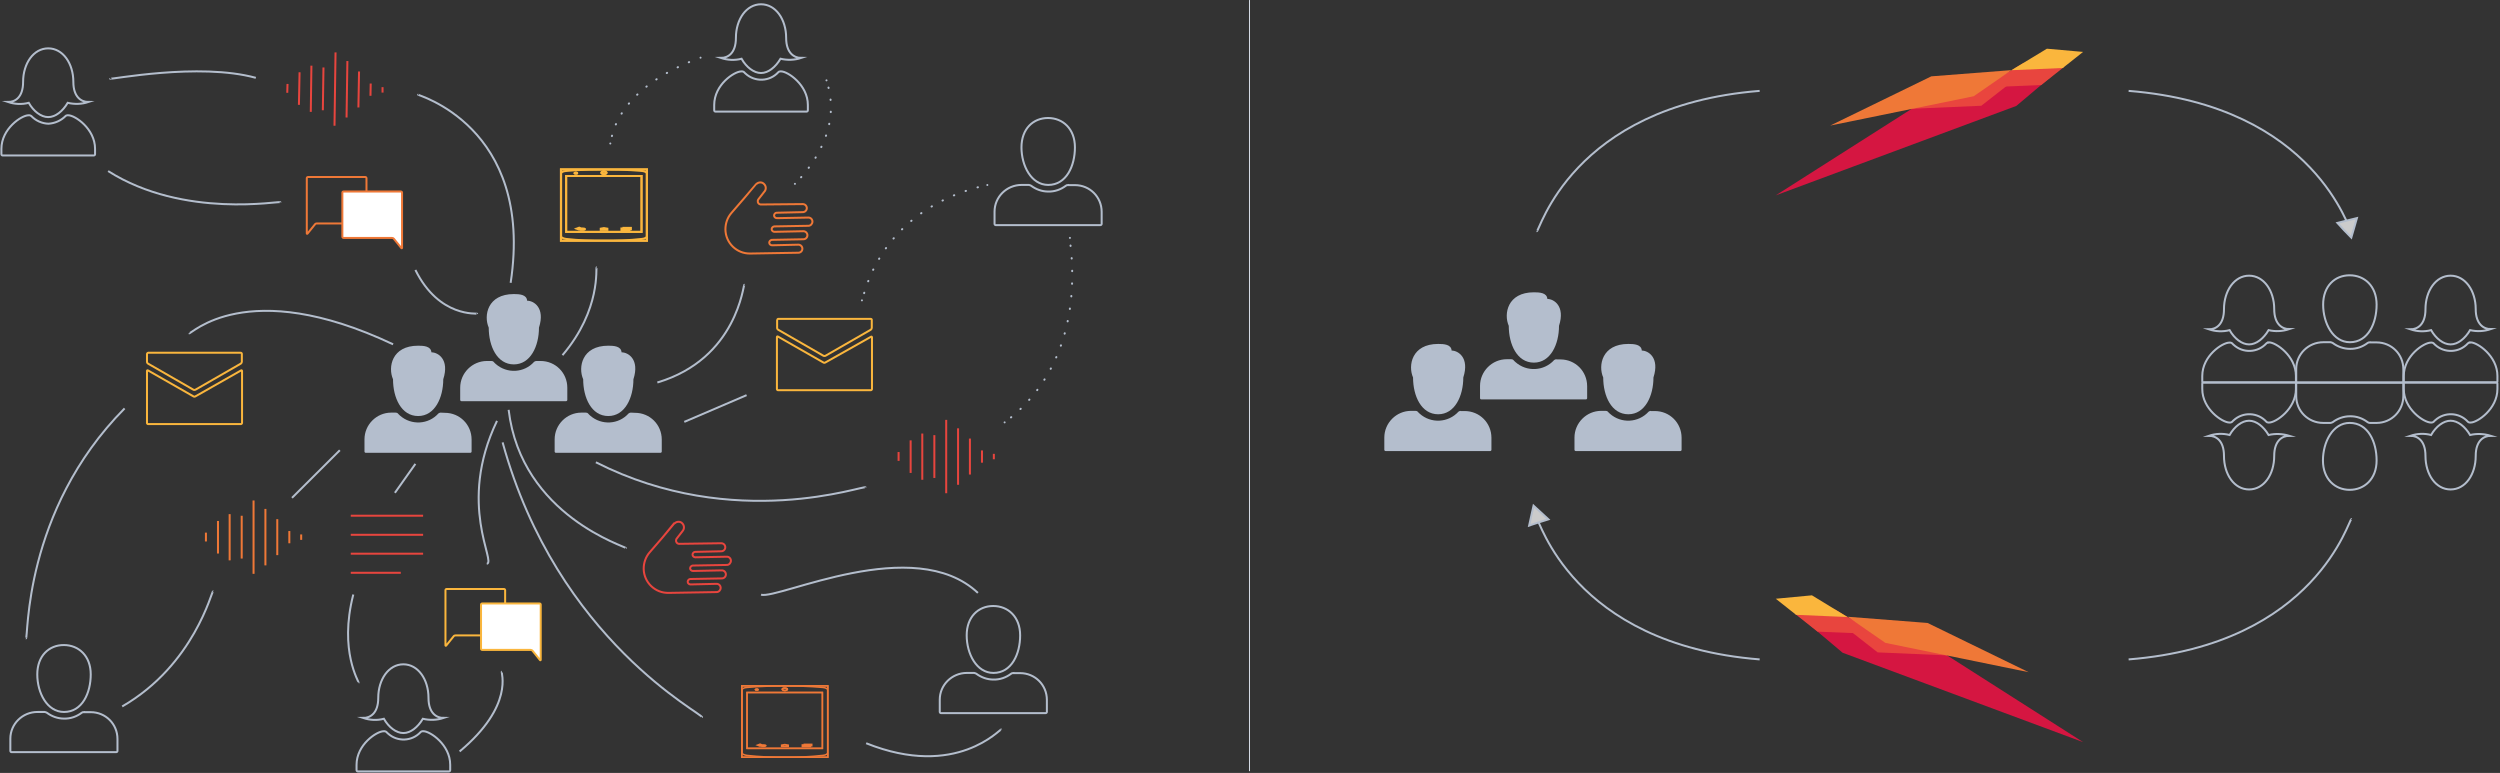 <?xml version="1.0" encoding="utf-8"?>
<!-- Generator: Adobe Illustrator 26.5.0, SVG Export Plug-In . SVG Version: 6.00 Build 0)  -->
<svg version="1.1" id="Ebene_1" xmlns="http://www.w3.org/2000/svg" xmlns:xlink="http://www.w3.org/1999/xlink" x="0px" y="0px"
	 viewBox="0 0 1244 384.6" style="enable-background:new 0 0 1244 384.6;" xml:space="preserve">
<rect x="0" y="0" width="1244" height="384.6" fill="#333333" stroke="none"/>
<style type="text/css">
	.st0{fill:#D4DAE4;}
	.st1{fill:#B4BECD;}
	.st2{fill:none;stroke:#B4BECD;stroke-miterlimit:10;}
	.st3{fill:#CBCBCB;stroke:#B4BECD;stroke-miterlimit:10;}
	.st4{fill:#CCCCCC;stroke:#E8453E;stroke-linecap:square;}
	.st5{fill:none;stroke:#EF7837;stroke-miterlimit:10;}
	.st6{fill:none;stroke:#FAB63D;stroke-miterlimit:10;}
	.st7{fill:#CCCCCC;stroke:#E8453E;stroke-linecap:square;stroke-miterlimit:10;}
	.st8{fill:none;stroke:#B4BECD;stroke-linecap:round;stroke-linejoin:round;}
	.st9{fill:none;stroke:#B4BECD;stroke-linecap:round;stroke-linejoin:round;stroke-dasharray:0.195,5.856;}
	.st10{fill:none;stroke:#B4BECD;stroke-linecap:round;stroke-linejoin:round;stroke-dasharray:0.203,6.085;}
	.st11{fill:#FFFFFF;stroke:#FAB63D;stroke-miterlimit:10;}
	.st12{fill:none;stroke:#E8453E;stroke-miterlimit:10;}
	.st13{fill:none;stroke:#B4BECD;stroke-linecap:round;stroke-linejoin:round;stroke-dasharray:0.2,6.014;}
	.st14{clip-path:url(#SVGID_00000163763725852359144080000001149994659526885823_);}
	.st15{clip-path:url(#SVGID_00000119096242531516861250000006870673618064284328_);}
	.st16{fill:none;stroke:#EF7837;stroke-width:0.75;stroke-miterlimit:10;}
	.st17{fill:none;stroke:#B4BECD;stroke-linecap:round;stroke-linejoin:round;stroke-dasharray:0.197,5.908;}
	.st18{fill:#CCCCCC;stroke:#EF7837;stroke-linecap:square;}
	.st19{fill:#FFFFFF;stroke:#EF7837;stroke-miterlimit:10;}
	.st20{fill-rule:evenodd;clip-rule:evenodd;fill:#D51641;}
	.st21{fill-rule:evenodd;clip-rule:evenodd;fill:#E9453E;}
	.st22{fill-rule:evenodd;clip-rule:evenodd;fill:#E8453E;}
	.st23{fill-rule:evenodd;clip-rule:evenodd;fill:#EF7837;}
	.st24{fill-rule:evenodd;clip-rule:evenodd;fill:#FAB63D;}
</style>
<g id="GRAFIK_communication-chart_V2" transform="translate(-0.3 -1.876)">
	<rect id="Rechteck_441" x="621.8" y="1.9" class="st0" width="0.5" height="383.7"/>
	<g id="Gruppe_1495" transform="translate(736.761 147.324)">
		<path id="Pfad_1421" class="st1" d="M38,33.3c-0.4,0-0.8,0.2-1.1,0.4c-5.1,5.6-13.7,6-19.3,1c-0.3-0.3-0.7-0.6-1-1
			c-0.3-0.3-0.7-0.4-1.1-0.4h-2.2C6,33.3,0,39.3,0,46.6c0,0,0,0,0,0.1v6c0,0.3,0.3,0.6,0.6,0.6h52.1c0.3,0,0.6-0.3,0.6-0.6v-6
			c0-7.4-5.9-13.3-13.3-13.3c0,0,0,0-0.1,0H38z"/>
		<path id="Pfad_1422" class="st1" d="M33.5,3.3C33.3,0.2,29.6,0,26.8,0C13.6,0,11.7,10.8,14.3,16.7c0,9.2,4.1,18.3,12.5,18.3
			c8.3,0,12.5-9.1,12.5-18.3C42.5,6.8,36.7,3.3,33.5,3.3z"/>
	</g>
	<g id="Gruppe_1496" transform="translate(1096.15 139.052)">
		<path id="Pfad_1423" class="st2" d="M32.8,33.3c-0.4,0-0.7,0.2-0.9,0.4c-4.3,4.7-11.6,5-16.3,0.7c-0.3-0.2-0.5-0.5-0.7-0.7
			c-0.3-0.2-0.6-0.4-0.9-0.4h-0.5C10,33.3,0,39.9,0,49.9v2.7c0,0.3,0.3,0.6,0.6,0.6H46c0.3,0,0.6-0.3,0.6-0.6v-2.7
			c0-10-10-16.7-13.3-16.7H32.8z"/>
		<path id="Pfad_1424" class="st2" d="M43.3,26.6c-3.3,0-7.5-2.2-7.5-10C35.8,7.5,30.6,0,23.3,0S10.8,7.5,10.8,16.7
			c0,7.8-4.1,10-7.5,10c3.3,1.1,6.9,1.3,10.3,0.4c2.4,4.2,6.1,7.1,9.7,7.1s7.2-2.9,9.7-7.1C36.4,27.9,40,27.7,43.3,26.6z"/>
	</g>
	<g id="Gruppe_1497" transform="translate(1142.898 138.864)">
		<path id="Pfad_1425" class="st2" d="M36.6,33.3c-0.4,0-0.8,0.2-1.1,0.4c-2.5,1.9-5.6,3-8.8,2.9c-3.1,0-6.1-1.1-8.5-2.9
			c-0.3-0.2-0.7-0.3-1.1-0.4h-3.6C6,33.3,0,39.3,0,46.6c0,0,0,0,0,0.1v6c0,0.3,0.3,0.6,0.6,0.6h52.1c0.3,0,0.6-0.3,0.6-0.6v-6
			c0-7.4-5.9-13.3-13.3-13.3c0,0,0,0-0.1,0H36.6z"/>
		<path id="Pfad_1426" class="st2" d="M40,14.6c0,9.2-4.2,18.7-13.3,18.7c-8.4,0-13.3-9.5-13.3-18.7S19.2,0,26.6,0S40,5.4,40,14.6z"
			/>
	</g>
	<g id="Gruppe_1498" transform="translate(1196.415 139.052)">
		<path id="Pfad_1427" class="st2" d="M32.8,33.3c-0.4,0-0.7,0.2-0.9,0.4c-4.3,4.7-11.6,5-16.3,0.7c-0.3-0.2-0.5-0.5-0.7-0.7
			c-0.3-0.2-0.6-0.4-0.9-0.4h-0.5C10,33.3,0,39.9,0,49.9v2.7c0,0.3,0.3,0.6,0.6,0.6H46c0.3,0,0.6-0.3,0.6-0.6v-2.7
			c0-10-10-16.7-13.3-16.7H32.8z"/>
		<path id="Pfad_1428" class="st2" d="M43.3,26.6c-3.3,0-7.5-2.2-7.5-10C35.8,7.5,30.6,0,23.3,0S10.8,7.5,10.8,16.7
			c0,7.8-4.1,10-7.5,10c3.3,1.1,6.9,1.3,10.3,0.4c2.4,4.2,6.1,7.1,9.7,7.1s7.2-2.9,9.7-7.1C36.4,27.9,40,27.7,43.3,26.6z"/>
	</g>
	<path id="Pfad_1433" class="st2" d="M765,116.9c1.2,1.1,16.9-62.3,110.9-69.8"/>
	<path id="Pfad_1434" class="st2" d="M1170.4,116.9c-1.2,1.1-16.9-62.3-110.9-69.8"/>
	<g id="Gruppe_1503" transform="translate(1096.15 192.13)">
		<path id="Pfad_1435" class="st2" d="M32.8,20c-0.4,0-0.7-0.2-0.9-0.4c-4.3-4.7-11.6-5-16.3-0.7c-0.3,0.2-0.5,0.5-0.7,0.7
			c-0.3,0.2-0.6,0.4-0.9,0.4h-0.5C10,20,0,13.3,0,3.3V0.6C0,0.3,0.3,0,0.6,0H46c0.3,0,0.6,0.3,0.6,0.6v2.7c0,10-10,16.7-13.3,16.7
			H32.8z"/>
		<path id="Pfad_1436" class="st2" d="M43.3,26.6c-3.3,0-7.5,2.2-7.5,10c0,9.2-5.1,16.7-12.5,16.7s-12.5-7.5-12.5-16.7
			c0-7.8-4.1-10-7.5-10c3.3-1.1,6.9-1.3,10.3-0.4c2.4-4.2,6.1-7.1,9.7-7.1s7.2,2.9,9.7,7.1C36.4,25.4,40,25.6,43.3,26.6z"/>
	</g>
	<g id="Gruppe_1504" transform="translate(1142.898 192.318)">
		<path id="Pfad_1437" class="st2" d="M36.6,20c-0.4,0-0.8-0.2-1.1-0.4c-2.5-1.9-5.6-3-8.8-2.9c-3.1,0-6.1,1.1-8.5,2.9
			C17.8,19.8,17.4,20,17,20h-3.6C6,20,0,14.1,0,6.7c0,0,0,0,0-0.1v-6C0,0.3,0.3,0,0.6,0h52.1c0.3,0,0.6,0.3,0.6,0.6v6
			C53.3,14,47.4,20,40,20c0,0,0,0-0.1,0H36.6z"/>
		<path id="Pfad_1438" class="st2" d="M40,38.7C40,29.5,35.8,20,26.6,20c-8.4,0-13.3,9.5-13.3,18.7s6,14.6,13.3,14.6
			S40,47.9,40,38.7z"/>
	</g>
	<g id="Gruppe_1505" transform="translate(1196.415 192.13)">
		<path id="Pfad_1439" class="st2" d="M32.8,20c-0.4,0-0.7-0.2-0.9-0.4c-4.3-4.7-11.6-5-16.3-0.7c-0.3,0.2-0.5,0.5-0.7,0.7
			c-0.3,0.2-0.6,0.4-0.9,0.4h-0.5C10,20,0,13.3,0,3.3V0.6C0,0.3,0.3,0,0.6,0H46c0.3,0,0.6,0.3,0.6,0.6v2.7c0,10-10,16.7-13.3,16.7
			H32.8z"/>
		<path id="Pfad_1440" class="st2" d="M43.3,26.6c-3.3,0-7.5,2.2-7.5,10c0,9.2-5.1,16.7-12.5,16.7s-12.5-7.5-12.5-16.7
			c0-7.8-4.1-10-7.5-10c3.3-1.1,6.9-1.3,10.3-0.4c2.4-4.2,6.1-7.1,9.7-7.1s7.2,2.9,9.7,7.1C36.4,25.4,40,25.6,43.3,26.6z"/>
	</g>
	<path id="Pfad_1445" class="st2" d="M765,260.2c1.2-1.1,16.9,62.3,110.9,69.8"/>
	<path id="Pfad_1446" class="st2" d="M1170.4,260.2c-1.2-1.1-16.9,62.3-110.9,69.8"/>
	<path id="Pfad_1447" class="st3" d="M1168.2,111.6l4.9-1.2l-1.4,4.9l-1.4,4.8l-3.5-3.6l-3.4-3.7L1168.2,111.6z"/>
	<path id="Pfad_1448" class="st3" d="M766,261.8l4.8-1.5l-3.7-3.4l-3.7-3.4l-1.1,4.9l-1.1,5L766,261.8z"/>
	<g id="Gruppe_1510" transform="translate(689.135 173.017)">
		<path id="Pfad_1449" class="st1" d="M38,33.3c-0.4,0-0.8,0.2-1.1,0.4c-5.1,5.6-13.7,6-19.3,1c-0.3-0.3-0.7-0.6-1-1
			c-0.3-0.3-0.7-0.4-1.1-0.4h-2.2C6,33.3,0,39.3,0,46.6c0,0,0,0,0,0.1v6c0,0.3,0.3,0.6,0.6,0.6h52.1c0.3,0,0.6-0.3,0.6-0.6v-6
			c0-7.4-5.9-13.3-13.3-13.3c0,0,0,0-0.1,0H38z"/>
		<path id="Pfad_1450" class="st1" d="M33.5,3.3C33.3,0.2,29.6,0,26.8,0C13.6,0,11.7,10.8,14.3,16.7c0,9.2,4.1,18.3,12.5,18.3
			c8.3,0,12.5-9.1,12.5-18.3C42.5,6.8,36.7,3.3,33.5,3.3z"/>
	</g>
	<g id="Gruppe_1511" transform="translate(783.76 173.017)">
		<path id="Pfad_1451" class="st1" d="M38,33.3c-0.4,0-0.8,0.2-1.1,0.4c-5.1,5.6-13.7,6-19.3,1c-0.3-0.3-0.7-0.6-1-1
			c-0.3-0.3-0.7-0.4-1.1-0.4h-2.2C6,33.3,0,39.3,0,46.6c0,0,0,0,0,0.1v6c0,0.3,0.3,0.6,0.6,0.6h52.1c0.3,0,0.6-0.3,0.6-0.6v-6
			c0-7.4-5.9-13.3-13.3-13.3c0,0,0,0-0.1,0H38z"/>
		<path id="Pfad_1452" class="st1" d="M33.5,3.3C33.3,0.2,29.6,0,26.8,0C13.6,0,11.7,10.8,14.3,16.7c0,9.2,4.1,18.3,12.5,18.3
			c8.3,0,12.5-9.1,12.5-18.3C42.5,6.8,36.7,3.3,33.5,3.3z"/>
	</g>
	<g id="Gruppe_1579" transform="translate(1 4.007)">
		<g id="Gruppe_1515" transform="translate(0 21.933)">
			<path id="Pfad_1460" class="st2" d="M32.8,33.3c-0.4,0-0.7,0.2-0.9,0.4c-2.3,2.3-5.3,3.6-8.5,3.8c-3.2-0.1-6.3-1.5-8.5-3.8
				c-0.3-0.2-0.6-0.4-0.9-0.4h-0.5C10,33.3,0,40,0,50v2.7c0,0.3,0.3,0.6,0.6,0.6H46c0.3,0,0.6-0.3,0.6-0.6V50
				c0-10-10-16.7-13.3-16.7H32.8z"/>
			<path id="Pfad_1461" class="st2" d="M43.3,26.7c-3.3,0-7.5-2.2-7.5-10C35.8,7.5,30.6,0,23.3,0S10.8,7.5,10.8,16.7
				c0,7.8-4.1,10-7.5,10c3.3,1.1,6.9,1.3,10.3,0.4c2.4,4.2,6.1,7.1,9.7,7.1s7.2-2.9,9.7-7.1C36.4,27.9,40,27.8,43.3,26.7z"/>
		</g>
		<g id="Gruppe_1516" transform="translate(446.432 207.299)">
			<path id="Pfad_1462" class="st4" d="M0,16v3.4"/>
			<path id="Pfad_1463" class="st4" d="M6,10.2v15.2"/>
			<path id="Pfad_1464" class="st4" d="M11.8,6.8v22"/>
			<path id="Pfad_1465" class="st4" d="M17.8,7.6v20.3"/>
			<path id="Pfad_1466" class="st4" d="M23.7,0v35.5"/>
			<path id="Pfad_1467" class="st4" d="M29.6,4.2v27.1"/>
			<path id="Pfad_1468" class="st4" d="M35.5,9.3v16.9"/>
			<path id="Pfad_1469" class="st4" d="M41.5,15.2v5.1"/>
			<path id="Pfad_1470" class="st4" d="M47.4,16.9v1.7"/>
		</g>
		<g id="Gruppe_1522" transform="translate(360.266 88.625)">
			<path id="Pfad_1476" class="st5" d="M15.4,0.8C15.4,0.9,3,15.2,3,15.2l0,0c-2,2.3-3,5.2-3,8.2c0.1,6.8,5.7,12.2,12.5,12
				c0,0,0,0,0,0L36.3,35c1.1,0,2-0.9,2-2c0-1.1-0.9-2-2-2c0,0,0,0-0.1,0l-13,0.3c-0.7,0-1.4-0.6-1.4-1.3c0-0.7,0.6-1.3,1.3-1.4
				l15.7-0.3c1.1,0,2-0.9,2-2s-0.9-2-2-2c0,0,0,0-0.1,0l-14.3,0.3c-0.7,0-1.4-0.6-1.4-1.3c0-0.7,0.6-1.3,1.3-1.4l17-0.3
				c1.1,0,2-1,2-2.1c0-1.1-0.9-2-2-2l-15.7,0.3c-0.7,0-1.4-0.6-1.4-1.3c0-0.7,0.6-1.4,1.3-1.4c0,0,0,0,0,0l13-0.3c1.1,0,2-0.9,2-2
				s-0.9-2-2-2c0,0,0,0-0.1,0L17.5,11c-0.9-0.1-1.5-0.9-1.4-1.8c0-0.3,0.2-0.7,0.4-0.9l2.8-3.6c1.1-1.1,1-2.9-0.1-3.9
				C18.2-0.3,16.5-0.2,15.4,0.8L15.4,0.8z"/>
		</g>
		<g id="Gruppe_1523" transform="translate(72.442 173.397)">
			<path id="Pfad_1477" class="st6" d="M24.1,18.4l22.6-13c0.3-0.2,0.5-0.6,0.5-0.9V0.6c0-0.3-0.2-0.6-0.6-0.6H0.6
				C0.2,0.1,0,0.4,0,0.7v3.8c0,0.4,0.2,0.7,0.5,0.9l22.6,13C23.4,18.6,23.8,18.5,24.1,18.4z"/>
			<path id="Pfad_1478" class="st6" d="M23.1,21.7L0.5,8.8C0.2,8.6,0,8.8,0,9.1v25.8c0,0.3,0.2,0.6,0.6,0.6h46.1
				c0.3,0,0.6-0.3,0.6-0.6V9.1c0-0.3-0.3-0.5-0.5-0.3L24.1,21.7C23.8,21.9,23.4,21.9,23.1,21.7z"/>
		</g>
		<g id="Gruppe_1529" transform="translate(174.337 254.486)">
			<path id="Pfad_1482" class="st7" d="M0,0h35"/>
			<path id="Pfad_1483" class="st7" d="M0,18.9h35"/>
			<path id="Pfad_1484" class="st7" d="M0,9.5h35"/>
			<path id="Pfad_1485" class="st7" d="M0,28.4h23.9"/>
		</g>
		<g id="Gruppe_1530" transform="translate(4.449 318.844)">
			<path id="Pfad_1486" class="st2" d="M36.6,33.3c-0.4,0-0.8,0.2-1.1,0.4c-2.5,1.9-5.6,3-8.8,2.9c-3.1,0-6.1-1.1-8.5-2.9
				c-0.3-0.2-0.7-0.3-1.1-0.4h-3.6C6,33.3,0,39.3,0,46.6c0,0,0,0,0,0.1v6c0,0.3,0.3,0.6,0.6,0.6h52.1c0.3,0,0.6-0.3,0.6-0.6v-6
				c0-7.4-5.9-13.3-13.3-13.3c0,0,0,0-0.1,0H36.6z"/>
			<path id="Pfad_1487" class="st2" d="M40,14.6c0,9.2-4.2,18.7-13.3,18.7c-8.4,0-13.3-9.5-13.3-18.7S19.2,0,26.6,0S40,5.4,40,14.6z
				"/>
		</g>
		<g id="Gruppe_1531" transform="translate(354.689)">
			<path id="Pfad_1488" class="st2" d="M32.8,33.4c-0.4,0-0.7,0.2-0.9,0.4c-4.3,4.7-11.6,5-16.3,0.7c-0.3-0.2-0.5-0.5-0.7-0.7
				c-0.3-0.2-0.6-0.4-0.9-0.4h-0.5C10,33.4,0,40,0,50.1v2.7c0,0.3,0.3,0.6,0.6,0.6H46c0.3,0,0.6-0.3,0.6-0.6v-2.7
				c0-10-10-16.7-13.3-16.7H32.8z"/>
			<path id="Pfad_1489" class="st2" d="M43.3,26.7c-3.3,0-7.5-2.2-7.5-10C35.8,7.5,30.6,0,23.3,0S10.8,7.5,10.8,16.7
				c0,7.8-4.1,10-7.5,10c3.3,1.1,6.9,1.3,10.3,0.4c2.4,4.2,6.1,7.1,9.7,7.1s7.2-2.9,9.7-7.1C36.4,27.9,40,27.8,43.3,26.7z"/>
		</g>
		<g id="Gruppe_1532" transform="translate(176.718 328.432)">
			<path id="Pfad_1490" class="st2" d="M32.8,33.3c-0.4,0-0.7,0.2-0.9,0.4c-4.3,4.7-11.6,5-16.3,0.7c-0.3-0.2-0.5-0.5-0.7-0.7
				c-0.3-0.2-0.6-0.4-0.9-0.4h-0.5C10,33.3,0,40,0,50v2.7c0,0.3,0.3,0.6,0.6,0.6H46c0.3,0,0.6-0.3,0.6-0.6V50
				c0-10-10-16.7-13.3-16.7H32.8z"/>
			<path id="Pfad_1491" class="st2" d="M43.3,26.7c-3.3,0-7.5-2.2-7.5-10C35.8,7.5,30.6,0,23.3,0S10.8,7.5,10.8,16.7
				c0,7.8-4.1,10-7.5,10c3.3,1.1,6.9,1.3,10.3,0.4c2.4,4.2,6.1,7.1,9.7,7.1s7.2-2.9,9.7-7.1C36.4,27.9,40,27.8,43.3,26.7z"/>
		</g>
		<g id="Gruppe_1533" transform="translate(494.184 56.587)">
			<path id="Pfad_1492" class="st2" d="M36.6,33.3c-0.4,0-0.8,0.2-1.1,0.4c-2.5,1.9-5.6,3-8.8,2.9c-3.1,0-6.1-1.1-8.5-2.9
				c-0.3-0.2-0.7-0.3-1.1-0.4h-3.6C6,33.3,0,39.3,0,46.6c0,0,0,0,0,0.1v6c0,0.3,0.3,0.6,0.6,0.6h52.1c0.3,0,0.6-0.3,0.6-0.6v-6
				c0-7.4-5.9-13.3-13.3-13.3c0,0,0,0-0.1,0H36.6z"/>
			<path id="Pfad_1493" class="st2" d="M40,14.6c0,9.2-4.2,18.7-13.3,18.7c-8.4,0-13.3-9.5-13.3-18.7S19.2,0,26.6,0S40,5.4,40,14.6z
				"/>
		</g>
		<path id="Pfad_1494" class="st2" d="M369.7,139.6c-0.6-0.5-3.4,36.7-43.3,48.6"/>
		<g id="Gruppe_1535" transform="translate(394.858 37.85)">
			<g id="Gruppe_1534">
				<path id="Pfad_1495" class="st8" d="M15.7,0L15.7,0"/>
				<path id="Pfad_1496" class="st9" d="M16.7,3.6C18.6,11,20.9,29,1.3,50.2"/>
				<path id="Pfad_1497" class="st8" d="M0,51.5L0,51.5"/>
			</g>
		</g>
		<path id="Pfad_1498" class="st2" d="M430,240.4c0.2-1.6-64.9,22.7-134.2-12.5"/>
		<g id="Gruppe_1537" transform="translate(499.197 116.245)">
			<g id="Gruppe_1536">
				<path id="Pfad_1499" class="st8" d="M32.5,0L32.5,0"/>
				<path id="Pfad_1500" class="st10" d="M32.8,3.8c1.5,13.3,5.1,58.4-31.3,86.9"/>
				<path id="Pfad_1501" class="st8" d="M0,91.8L0,91.8"/>
			</g>
		</g>
		<path id="Pfad_1502" class="st2" d="M310.7,270.6c0.9-0.6-52-15.7-58.3-68.8"/>
		<path id="Pfad_1503" class="st2" d="M138.8,98.5c0.5-0.9-47.9,8.5-85.7-15.5"/>
		<path id="Pfad_1504" class="st2" d="M177.7,337.6c0.5-0.3-9.9-15.5-2.6-43.9"/>
		<path id="Pfad_1505" class="st2" d="M348.6,354.8c1.5-1.4-72-37.7-99.2-136.8"/>
		<path id="Pfad_1506" class="st2" d="M497.5,360.9c-0.3-0.8-22.1,24.9-67.2,6.8"/>
		<g id="Gruppe_1538" transform="translate(466.924 299.418)">
			<path id="Pfad_1507" class="st2" d="M36.6,33.3c-0.4,0-0.8,0.2-1.1,0.4c-2.5,1.9-5.6,3-8.8,2.9c-3.1,0-6.1-1.1-8.5-2.9
				c-0.3-0.2-0.7-0.3-1.1-0.4h-3.6C6,33.3,0,39.3,0,46.6c0,0,0,0,0,0.1v6c0,0.3,0.3,0.6,0.6,0.6h52.1c0.3,0,0.6-0.3,0.6-0.6v-6
				c0-7.4-5.9-13.3-13.3-13.3c0,0,0,0-0.1,0H36.6z"/>
			<path id="Pfad_1508" class="st2" d="M40,14.6c0,9.2-4.2,18.7-13.3,18.7c-8.4,0-13.3-9.5-13.3-18.7S19.2,0,26.6,0S40,5.4,40,14.6z
				"/>
		</g>
		<g id="Gruppe_1543" transform="translate(220.96 290.958)">
			<g id="Gruppe_1542" transform="translate(0 0)">
				<g id="Gruppe_1540">
					<g id="Gruppe_1539">
						<path id="Pfad_1510" class="st6" d="M0,0.6V28c0,0.3,0.2,0.4,0.4,0.1l3.7-4.6c0.2-0.3,0.6-0.4,0.9-0.4h24.1
							c0.3,0,0.6-0.3,0.6-0.6c0,0,0,0,0,0V0.6c0-0.3-0.2-0.6-0.6-0.6H0.6C0.3,0,0,0.2,0,0.6z"/>
					</g>
				</g>
			</g>
			<path id="Pfad_1509" class="st11" d="M17.7,7.8v21.9c0,0.3,0.2,0.6,0.6,0.6h24.1c0.4,0,0.7,0.2,0.9,0.4l3.7,4.6
				c0.2,0.3,0.4,0.2,0.4-0.1V7.8c0-0.3-0.2-0.6-0.6-0.6H18.3C18,7.2,17.7,7.4,17.7,7.8z"/>
		</g>
		<path id="Pfad_1512" class="st2" d="M249,332.1c-0.6,0.1,6.5,16.7-21,39.7"/>
		<path id="Pfad_1513" class="st2" d="M241.5,278.4c5-0.6-14.9-29.4,5.1-71.1"/>
		<path id="Pfad_1514" class="st2" d="M378,293.8c8.8,2.4,76.2-30.8,107.9-0.9"/>
		<g id="Gruppe_1544" transform="translate(319.596 257.486)">
			<path id="Pfad_1515" class="st12" d="M15.4,0.8C15.4,0.9,3,15.2,3,15.2l0,0c-2,2.3-3,5.2-3,8.2c0.1,6.8,5.7,12.2,12.5,12
				c0,0,0,0,0,0L36.3,35c1.1,0,2-1,2-2.1c0-1.1-0.9-2-2-2l-13,0.3c-0.7,0-1.4-0.6-1.4-1.3s0.6-1.4,1.3-1.4c0,0,0,0,0,0l15.7-0.3
				c1.1,0,2-0.9,2-2c0-1.1-0.9-2-2-2c0,0,0,0-0.1,0l-14.3,0.3c-0.7,0-1.4-0.6-1.4-1.3c0-0.7,0.6-1.3,1.3-1.4l17-0.3c1.1,0,2-1,2-2.1
				c0-1.1-0.9-2-2-2l-15.7,0.3c-0.7,0-1.4-0.6-1.4-1.3c0-0.7,0.6-1.4,1.3-1.4c0,0,0,0,0,0l13-0.3c1.1,0,2-0.9,2-2s-0.9-2-2-2
				c0,0,0,0-0.1,0L17.5,11c-0.9-0.1-1.5-0.9-1.4-1.8c0-0.3,0.2-0.7,0.4-0.9l2.8-3.6c1-1.1,1-2.8-0.1-3.9C18.3-0.2,16.6-0.3,15.4,0.8
				C15.5,0.8,15.4,0.8,15.4,0.8z"/>
		</g>
		<g id="Gruppe_1545" transform="translate(385.897 156.539)">
			<path id="Pfad_1516" class="st6" d="M24.1,18.4l22.6-13c0.3-0.2,0.5-0.6,0.5-0.9V0.6C47.3,0.3,47,0,46.7,0H0.6
				C0.3,0.1,0.1,0.4,0.1,0.7v3.8c0,0.4,0.2,0.7,0.5,0.9l22.6,13C23.5,18.5,23.8,18.5,24.1,18.4z"/>
			<path id="Pfad_1517" class="st6" d="M23.1,21.7L0.5,8.8C0.2,8.6,0,8.8,0,9.1v25.8c0,0.3,0.2,0.6,0.6,0.6h46.1
				c0.3,0,0.6-0.3,0.6-0.6V9.2c0-0.3-0.3-0.5-0.5-0.3L24.1,21.7C23.8,21.9,23.4,21.9,23.1,21.7z"/>
		</g>
		<g id="Gruppe_1547" transform="translate(428.196 89.926)">
			<g id="Gruppe_1546">
				<path id="Pfad_1518" class="st8" d="M0,57.4L0,57.4"/>
				<path id="Pfad_1519" class="st13" d="M1.1,53.8C4.3,43,16,11.2,60.5,0.4"/>
				<path id="Pfad_1520" class="st8" d="M62.4,0L62.4,0"/>
			</g>
		</g>
		<g id="LAPTOP" transform="translate(278.425 82.155)">
			<g id="Gruppe_1551">
				<g id="Gruppe_1549">
					<g>
						<defs>
							<path id="SVGID_1_" d="M0,0v35.5h42.8V0H0z M21.4,1.1c0.8,0,1.3,0.3,1.3,0.6s-0.6,0.6-1.3,0.6s-1.3-0.3-1.3-0.6
								C20.1,1.3,20.7,1.1,21.4,1.1z M7.4,1.6c0.4,0,0.7,0.1,0.7,0.3S7.8,2.1,7.4,2.1S6.7,2,6.7,1.9S7,1.6,7.4,1.6z M40.1,31.1H2.6
								V3.3h37.5L40.1,31.1z"/>
						</defs>
						<clipPath id="SVGID_00000170273146384404465610000008322419300356771243_">
							<use xlink:href="#SVGID_1_"  style="overflow:visible;"/>
						</clipPath>
						<g id="Gruppe_1548" style="clip-path:url(#SVGID_00000170273146384404465610000008322419300356771243_);">
							<path id="Pfad_1521" class="st6" d="M40.4,0.8C40.3,0.8,32.8,0,21.4,0S2.6,0.8,2.5,0.8C1.1,0.9,0.1,1.4,0.1,2.1v31.2
								c0,0.6,1.1,1.1,2.4,1.3c6.3,0.7,12.6,1,18.9,0.9c6.3,0.1,12.6-0.2,18.9-0.9c1.4-0.1,2.4-0.7,2.4-1.3V2.1
								C42.8,1.5,41.7,0.9,40.4,0.8z"/>
						</g>
						<use xlink:href="#SVGID_1_"  style="overflow:visible;fill:none;stroke:#FAB63D;stroke-miterlimit:10;"/>
					</g>
				</g>
				<g id="Gruppe_1550">
					<path id="SVGID_2_" class="st6" d="M0,0v35.5h42.8V0H0z M21.4,1.1c0.8,0,1.3,0.3,1.3,0.6s-0.6,0.6-1.3,0.6s-1.3-0.3-1.3-0.6
						C20.1,1.3,20.7,1.1,21.4,1.1z M7.4,1.6c0.4,0,0.7,0.1,0.7,0.3S7.8,2.1,7.4,2.1S6.7,2,6.7,1.9S7,1.6,7.4,1.6z M40.1,31.1H2.6
						V3.3h37.5L40.1,31.1z"/>
				</g>
			</g>
			<path id="Pfad_1523" class="st6" d="M31.1,29.1v0.3h-1v0.8h4v-0.4h0.7v-0.7L31.1,29.1z M33.5,30h-2.7v-0.3h2.7V30z"/>
			<path id="Pfad_1524" class="st6" d="M21.4,29.2l-1.6,0.3v0.6h3.3v-0.6L21.4,29.2z"/>
			<path id="Pfad_1525" class="st6" d="M11,29.4H9.2l0.4-0.2L9.1,29l-1.3,0.5L9.1,30l0.5-0.2l-0.4-0.2H11c0.2,0,0.3,0.1,0.3,0.1
				s-0.1,0.1-0.3,0.1h-1v0.3h1c0.6,0,1-0.2,1-0.4C12,29.6,11.6,29.4,11,29.4L11,29.4z"/>
		</g>
		<g id="LAPTOP-2" transform="translate(368.425 339.155)">
			<g id="Gruppe_1551-2">
				<g id="Gruppe_1549-2">
					<g>
						<defs>
							<path id="SVGID_00000150088514230515594330000007886101074935703428_" d="M0,0v35.5h42.8V0H0z M21.4,1.1
								c0.8,0,1.3,0.3,1.3,0.6s-0.6,0.6-1.3,0.6s-1.3-0.3-1.3-0.6C20.1,1.3,20.7,1.1,21.4,1.1z M7.4,1.6c0.4,0,0.7,0.1,0.7,0.3
								S7.8,2.1,7.4,2.1S6.7,2,6.7,1.9S7,1.6,7.4,1.6z M40.1,31.1H2.6V3.3h37.5L40.1,31.1z"/>
						</defs>
						<clipPath id="SVGID_00000019677033154963702690000010841326779214219446_">
							<use xlink:href="#SVGID_00000150088514230515594330000007886101074935703428_"  style="overflow:visible;"/>
						</clipPath>
						<g id="Gruppe_1548-2" style="clip-path:url(#SVGID_00000019677033154963702690000010841326779214219446_);">
							<path id="Pfad_1521-2" class="st16" d="M40.4,0.8C40.3,0.8,32.8,0,21.4,0S2.6,0.8,2.5,0.8C1.1,0.9,0.1,1.4,0.1,2.1v31.2
								c0,0.6,1.1,1.1,2.4,1.3c6.3,0.7,12.6,1,18.9,0.9c6.3,0.1,12.6-0.2,18.9-0.9c1.4-0.1,2.4-0.7,2.4-1.3V2.1
								C42.8,1.5,41.7,0.9,40.4,0.8z"/>
						</g>
						
							<use xlink:href="#SVGID_00000150088514230515594330000007886101074935703428_"  style="overflow:visible;fill:none;stroke:#EF7837;stroke-width:0.75;stroke-miterlimit:10;"/>
					</g>
				</g>
				<g id="Gruppe_1550-2">
					<path id="SVGID_2_2" class="st16" d="M0,0v35.5h42.8V0H0z M21.4,1.1c0.8,0,1.3,0.3,1.3,0.6s-0.6,0.6-1.3,0.6s-1.3-0.3-1.3-0.6
						C20.1,1.3,20.7,1.1,21.4,1.1z M7.4,1.6c0.4,0,0.7,0.1,0.7,0.3S7.8,2.1,7.4,2.1S6.7,2,6.7,1.9S7,1.6,7.4,1.6z M40.1,31.1H2.6
						V3.3h37.5L40.1,31.1z"/>
				</g>
			</g>
			<path id="Pfad_1523-2" class="st16" d="M31.1,29.1v0.3h-1v0.8h4v-0.4h0.7v-0.7L31.1,29.1z M33.5,30h-2.7v-0.3h2.7V30z"/>
			<path id="Pfad_1524-2" class="st16" d="M21.4,29.2l-1.6,0.3v0.6h3.3v-0.6L21.4,29.2z"/>
			<path id="Pfad_1525-2" class="st16" d="M11,29.4H9.2l0.4-0.2L9.1,29l-1.3,0.5L9.1,30l0.5-0.2l-0.4-0.2H11c0.2,0,0.3,0.1,0.3,0.1
				s-0.1,0.1-0.3,0.1h-1v0.3h1c0.6,0,1-0.2,1-0.4C12,29.6,11.6,29.4,11,29.4L11,29.4z"/>
		</g>
		<path id="Pfad_1526" class="st2" d="M296.2,130.9c-0.6-0.1,2.4,20.9-17,43.7"/>
		<g id="Gruppe_1554" transform="translate(302.99 26.57)">
			<g id="Gruppe_1553">
				<path id="Pfad_1527" class="st8" d="M0,42.7L0,42.7"/>
				<path id="Pfad_1528" class="st17" d="M0.8,39c1.8-7.6,9-25.6,42.4-38.4"/>
				<path id="Pfad_1529" class="st8" d="M44.9,0L44.9,0"/>
			</g>
		</g>
		<g id="Gruppe_1555" transform="translate(142.252 24.44)">
			<path id="Pfad_1530" class="st4" d="M0.1,15.7L0,19.1"/>
			<path id="Pfad_1531" class="st4" d="M6.1,9.9L5.8,25.1"/>
			<path id="Pfad_1532" class="st4" d="M12,6.6l-0.3,22"/>
			<path id="Pfad_1533" class="st4" d="M18,7.5l-0.3,20.3"/>
			<path id="Pfad_1534" class="st4" d="M24,0l-0.5,35.5"/>
			<path id="Pfad_1535" class="st4" d="M29.9,4.3l-0.4,27.1"/>
			<path id="Pfad_1536" class="st4" d="M35.7,9.5l-0.3,16.9"/>
			<path id="Pfad_1537" class="st4" d="M41.5,15.5l-0.1,5.1"/>
			<path id="Pfad_1538" class="st4" d="M47.4,17.3V19"/>
		</g>
		<path id="Pfad_1539" class="st2" d="M207.4,45c-1.8-0.1,57.9,15.1,46,93.6"/>
		<path id="Pfad_1540" class="st2" d="M54.1,37c-0.4,0.7,44.1-8.2,72.5-0.4"/>
		<path id="Pfad_1541" class="st2" d="M93.4,163.7c0.6,1.1,28.2-29.1,101.5,5.5"/>
		<path id="Pfad_1542" class="st2" d="M12.2,315.5c1.3,0.6-1.7-63.1,49.1-114.4"/>
		<g id="Gruppe_1556" transform="translate(101.769 247.405)">
			<path id="Pfad_1543" class="st18" d="M0,16v3.4"/>
			<path id="Pfad_1544" class="st18" d="M6,10.2v15.2"/>
			<path id="Pfad_1545" class="st18" d="M11.8,6.8v22"/>
			<path id="Pfad_1546" class="st18" d="M17.8,7.6v20.3"/>
			<path id="Pfad_1547" class="st18" d="M23.7,0v35.5"/>
			<path id="Pfad_1548" class="st18" d="M29.6,4.2v27.1"/>
			<path id="Pfad_1549" class="st18" d="M35.5,9.3v16.9"/>
			<path id="Pfad_1550" class="st18" d="M41.5,15.2v5.1"/>
			<path id="Pfad_1551" class="st18" d="M47.4,16.9v1.7"/>
		</g>
		<path id="Pfad_1552" class="st2" d="M105.3,292.2c-0.6-0.6-9.2,36.4-45.2,57.2"/>
		<g id="Gruppe_1557" transform="translate(228.292 144.194)">
			<path id="Pfad_1553" class="st1" d="M37.9,33.3c-0.4,0-0.8,0.2-1.1,0.4c-5,5.6-13.5,6-19.1,1.1c-0.4-0.3-0.7-0.7-1.1-1.1
				c-0.3-0.3-0.7-0.4-1.1-0.4h-2.2C6,33.3,0,39.3,0,46.6c0,0,0,0,0,0.1v6c0,0.3,0.3,0.6,0.6,0.6h52.1c0.3,0,0.6-0.3,0.6-0.6v-6.1
				c0-7.4-5.9-13.3-13.3-13.3c0,0,0,0-0.1,0L37.9,33.3L37.9,33.3z"/>
			<path id="Pfad_1554" class="st1" d="M33.3,3.3C33.1,0.2,29.4,0,26.7,0C13.5,0,11.6,10.8,14.2,16.7c0,9.2,4.1,18.3,12.5,18.3
				c8.3,0,12.5-9.1,12.5-18.3C42.4,6.8,36.6,3.3,33.3,3.3z"/>
		</g>
		<g id="Gruppe_1558" transform="translate(180.666 169.887)">
			<path id="Pfad_1555" class="st1" d="M37.9,33.3c-0.4,0-0.8,0.2-1.1,0.4c-5,5.6-13.5,6-19.1,1.1c-0.4-0.3-0.7-0.7-1.1-1.1
				c-0.3-0.3-0.7-0.4-1.1-0.4h-2.2C6,33.3,0,39.3,0,46.6c0,0,0,0,0,0.1v6c0,0.3,0.3,0.6,0.6,0.6h52.1c0.3,0,0.6-0.3,0.6-0.6v-6
				c0-7.4-5.9-13.3-13.3-13.3c0,0,0,0-0.1,0L37.9,33.3z"/>
			<path id="Pfad_1556" class="st1" d="M33.3,3.3C33.1,0.2,29.4,0,26.7,0C13.5,0,11.6,10.8,14.2,16.7c0,9.2,4.1,18.3,12.5,18.3
				c8.3,0,12.5-9.1,12.5-18.3C42.4,6.8,36.6,3.3,33.3,3.3z"/>
		</g>
		<g id="Gruppe_1559" transform="translate(275.291 169.887)">
			<path id="Pfad_1557" class="st1" d="M37.9,33.3c-0.4,0-0.8,0.2-1.1,0.4c-5,5.6-13.5,6-19.1,1.1c-0.4-0.3-0.7-0.7-1.1-1.1
				c-0.3-0.3-0.7-0.4-1.1-0.4h-2.2C6,33.3,0,39.3,0,46.6c0,0,0,0,0,0.1v6c0,0.3,0.3,0.6,0.6,0.6h52.1c0.3,0,0.6-0.3,0.6-0.6v-6
				c0-7.4-5.9-13.3-13.3-13.3c0,0,0,0-0.1,0L37.9,33.3z"/>
			<path id="Pfad_1558" class="st1" d="M33.3,3.3C33.1,0.2,29.4,0,26.7,0C13.5,0,11.6,10.8,14.2,16.7c0,9.2,4.1,18.3,12.5,18.3
				c8.3,0,12.5-9.1,12.5-18.3C42.4,6.8,36.6,3.3,33.3,3.3z"/>
		</g>
		<line id="Linie_119" class="st2" x1="206" y1="228.7" x2="195.8" y2="243.1"/>
		<line id="Linie_120" class="st2" x1="168.4" y1="221.9" x2="144.6" y2="245.6"/>
		<path id="Pfad_1559" class="st2" d="M236.7,154c0.2-0.4-18.8,2.2-30.7-21.8"/>
		<line id="Linie_121" class="st2" x1="370.8" y1="194.5" x2="339.8" y2="207.8"/>
		<g id="Gruppe_1598" transform="translate(151.96 85.958)">
			<g id="Gruppe_1542-2" transform="translate(0 0)">
				<g id="Gruppe_1540-2">
					<g id="Gruppe_1539-2">
						<path id="Pfad_1510-2" class="st5" d="M0,0.6V28c0,0.3,0.2,0.4,0.4,0.1l3.7-4.6c0.2-0.3,0.6-0.4,0.9-0.4h24.1
							c0.3,0,0.6-0.3,0.6-0.6c0,0,0,0,0,0V0.6c0-0.3-0.2-0.6-0.6-0.6H0.6C0.3,0,0,0.2,0,0.6z"/>
					</g>
				</g>
			</g>
			<path id="Pfad_1509-2" class="st19" d="M17.7,7.8v21.9c0,0.3,0.2,0.6,0.6,0.6h24.1c0.4,0,0.7,0.2,0.9,0.4l3.7,4.6
				c0.2,0.3,0.4,0.2,0.4-0.1V7.8c0-0.3-0.2-0.6-0.6-0.6H18.3C18,7.2,17.7,7.4,17.7,7.8z"/>
		</g>
	</g>
</g>
<g id="Form" transform="translate(888.02 21.033)">
	<g id="Gruppe_802">
		<g id="Körper_3_" transform="translate(0 3.373)">
			<g id="Gruppe_797">
				<path id="Pfad_784" class="st20" d="M79.8,19.2L-4.4,72.8l119.7-44.5l29.9-25.2L79.8,19.2z"/>
			</g>
		</g>
		<g id="Hals_9_" transform="translate(67.575 15.392)">
			<g id="Gruppe_798">
				<path id="Pfad_785" class="st21" d="M19.6,3.2l-24,14.5l34.7-1.5L44,5.5L19.6,3.2z"/>
			</g>
		</g>
		<g id="Hals_6_" transform="translate(103.102 7.169)">
			<g id="Gruppe_799">
				<path id="Pfad_786" class="st22" d="M15.7,3.2L-4.4,15.3l29-1.2l11.5-9.1L15.7,3.2z"/>
			</g>
		</g>
		<g id="Flügel_3_" transform="translate(27.093 10.753)">
			<g id="Gruppe_800">
				<path id="Pfad_787" class="st23" d="M45.9,6.2L-4.4,30.7L67,16.1l18.8-13L45.9,6.2z"/>
			</g>
		</g>
		<g id="Kopf_3_" transform="translate(117.229)">
			<g id="Gruppe_801">
				<path id="Pfad_788" class="st24" d="M13.3,3.2L-4.4,13.9l25.6-1.1l10.1-8L13.3,3.2z"/>
			</g>
		</g>
	</g>
</g>
<g id="Form-2" transform="translate(888.02 293.033)">
	<g id="Gruppe_802-2">
		<g id="Körper_3_2" transform="translate(3.374 3.374)">
			<g id="Gruppe_797-2">
				<path id="Pfad_784-2" class="st20" d="M61,19.2l84.2,53.7L25.5,28.4L-4.4,3.2L61,19.2z"/>
			</g>
		</g>
		<g id="Hals_9_2" transform="translate(37.003 15.392)">
			<g id="Gruppe_798-2">
				<path id="Pfad_785-2" class="st21" d="M20,3.2l24,14.5L9.3,16.2L-4.4,5.5L20,3.2z"/>
			</g>
		</g>
		<g id="Hals_6_2" transform="translate(9.383 7.169)">
			<g id="Gruppe_799-2">
				<path id="Pfad_786-2" class="st22" d="M15.9,3.2l20.1,12.1l-29-1.2L-4.4,5.1L15.9,3.2z"/>
			</g>
		</g>
		<g id="Flügel_3_2" transform="translate(35.738 10.753)">
			<g id="Gruppe_800-2">
				<path id="Pfad_787-2" class="st23" d="M35.4,6.2l50.3,24.5L14.4,16.1l-18.8-13L35.4,6.2z"/>
			</g>
		</g>
		<g id="Kopf_3_2">
			<g id="Gruppe_801-2">
				<path id="Pfad_788-2" class="st24" d="M13.6,3.2l17.7,10.8L5.7,12.9l-10.1-8L13.6,3.2z"/>
			</g>
		</g>
	</g>
</g>
</svg>
